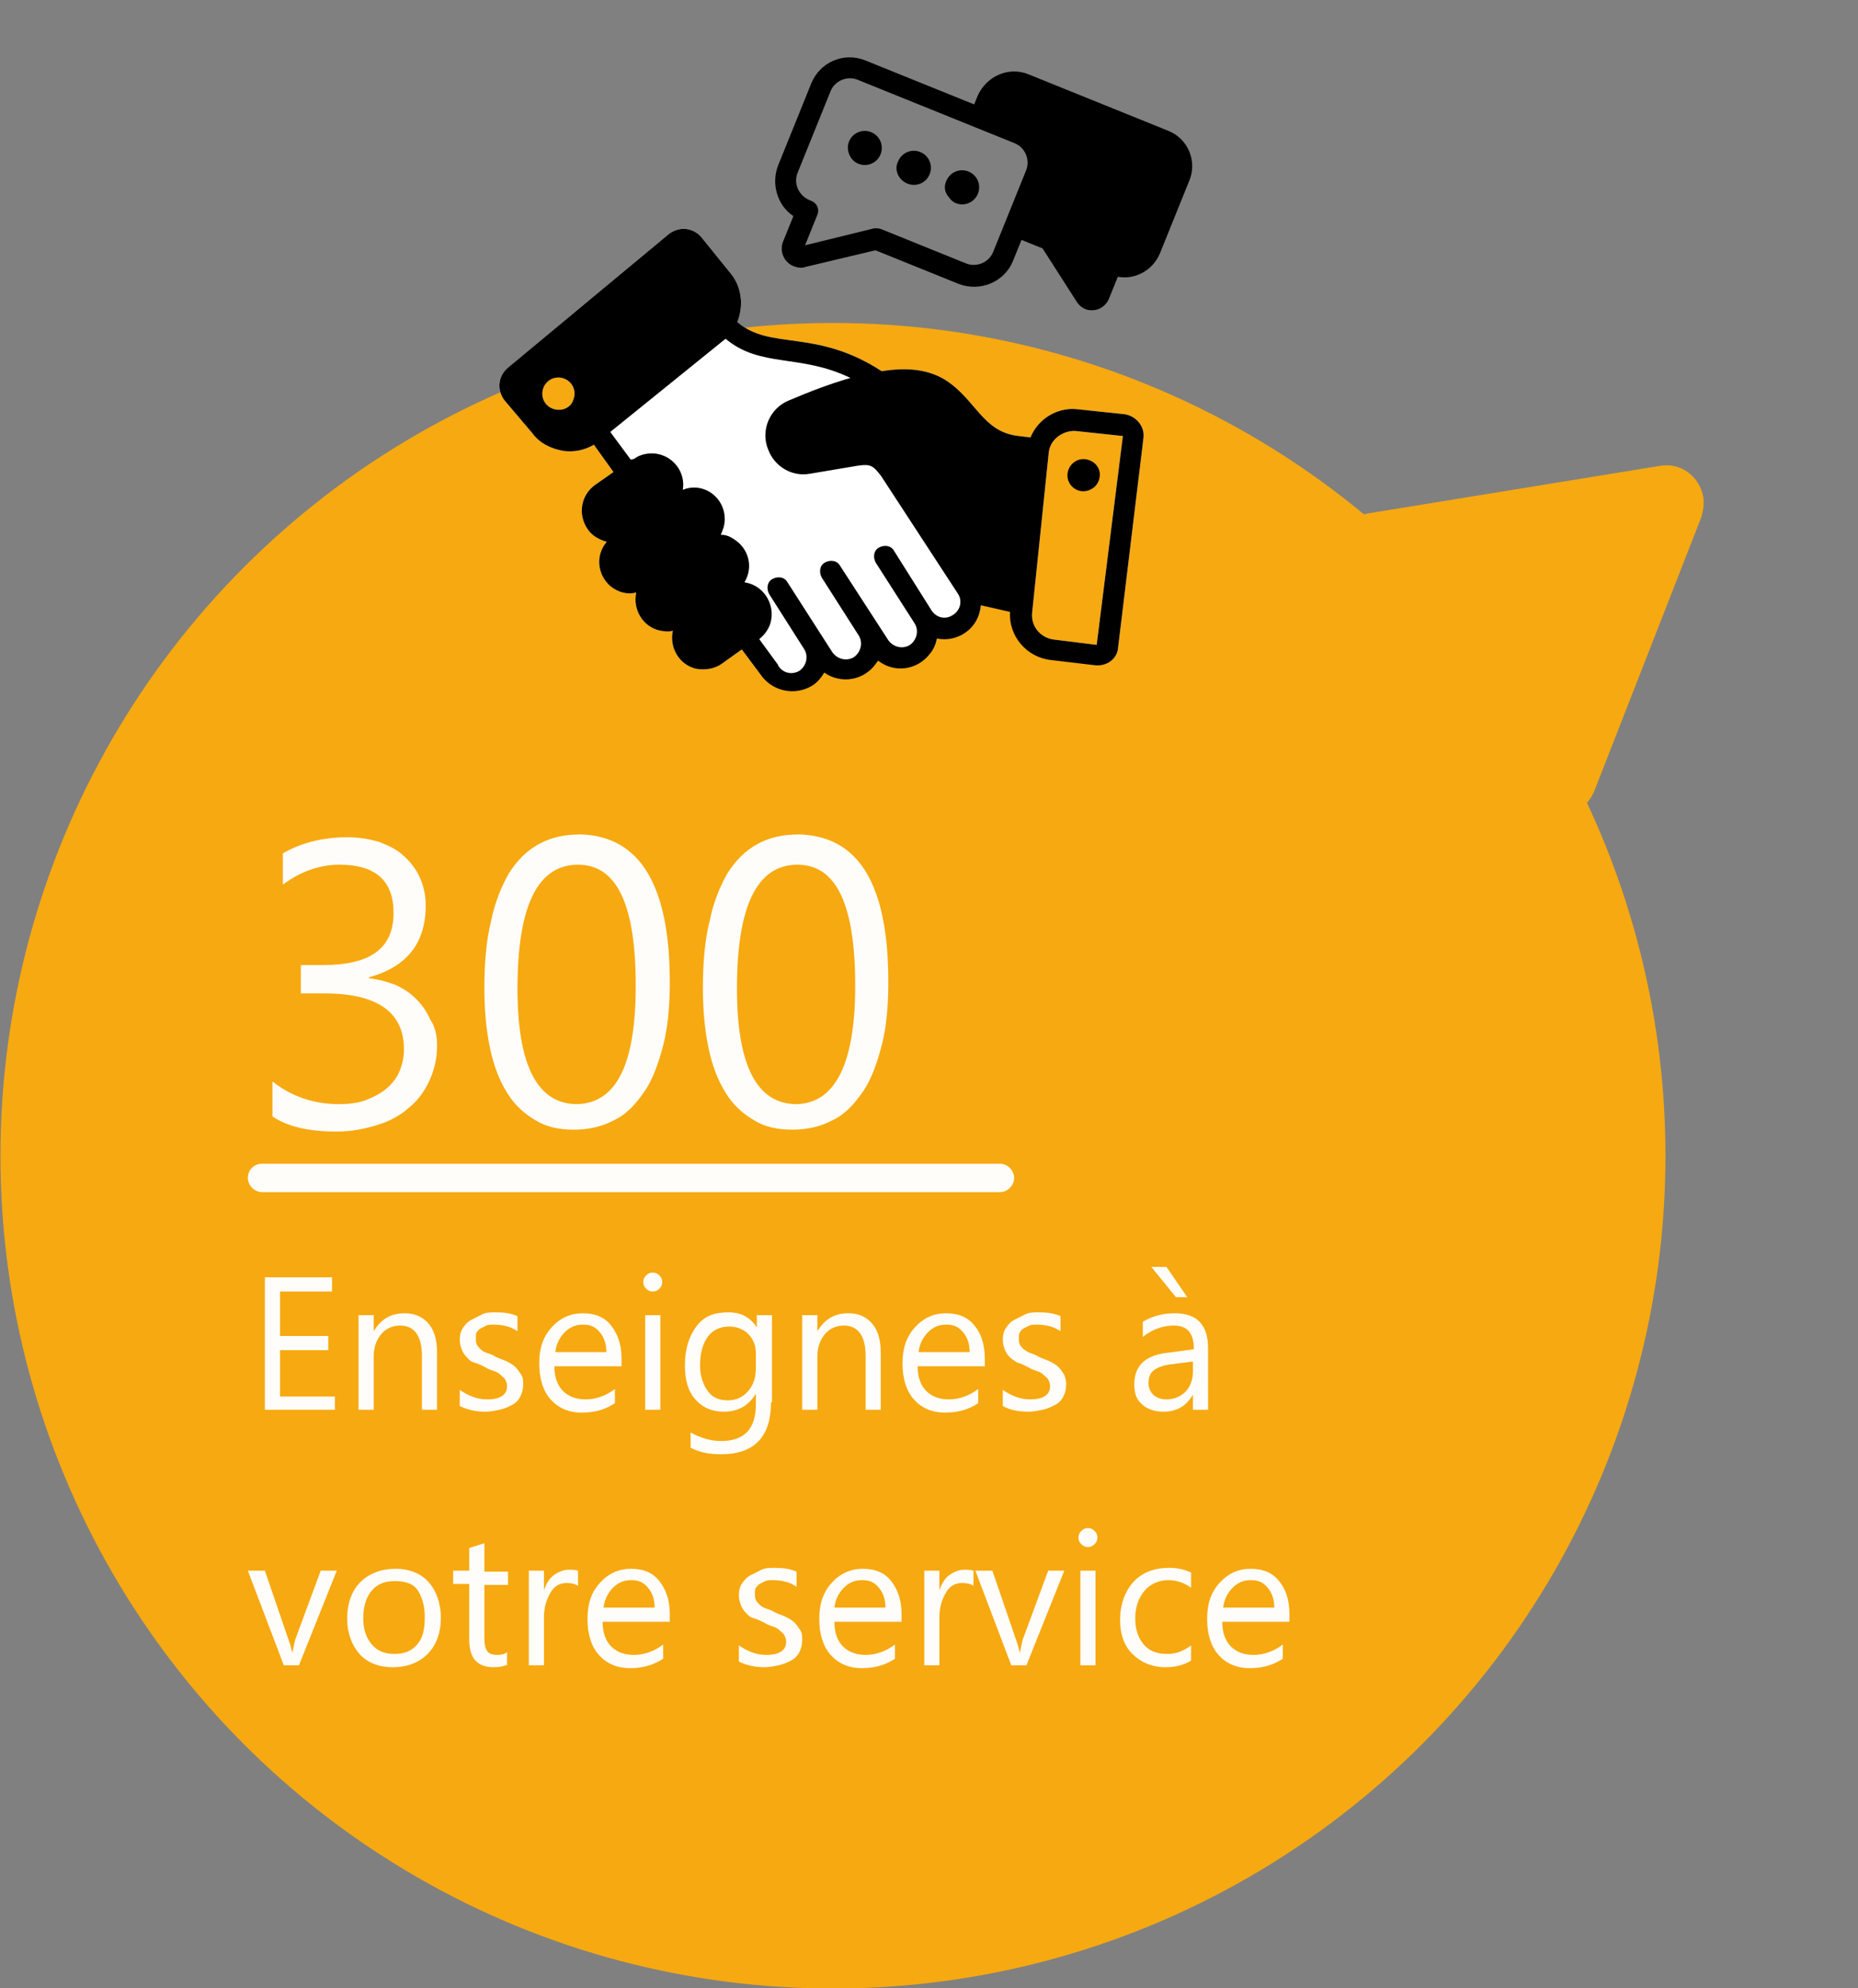 <?xml version="1.0" encoding="utf-8"?>
<!-- Generator: Adobe Illustrator 28.1.0, SVG Export Plug-In . SVG Version: 6.00 Build 0)  -->
<svg version="1.1" id="Calque_1" xmlns="http://www.w3.org/2000/svg" xmlns:xlink="http://www.w3.org/1999/xlink" x="0px" y="0px"
	 viewBox="0 0 196.4 210.1" style="enable-background:new 0 0 196.4 210.1;" xml:space="preserve">
<rect x="0" y="0" width="196.4" height="210.1" fill="#808080" stroke="none"/>
<style type="text/css">
	.st0{fill:#F7A911;}
	.st1{enable-background:new    ;}
	.st2{fill:#FFFDF9;}
	.st3{fill:#FFFFFF;}
</style>
<g id="Groupe_20" transform="translate(-1621 -176.028)">
	<g id="Groupe_1" transform="translate(1620.548 210.155)">
		<circle id="Ellipse_1" class="st0" cx="88.5" cy="88" r="88"/>
		<path id="Polygone_1" class="st0" d="M175.9,15.1c2.2-0.4,4.2,1.1,4.6,3.3c0.1,0.7,0,1.4-0.2,2.1L169,49.4
			c-0.8,2.1-3.1,3.1-5.2,2.3c-0.7-0.3-1.2-0.7-1.7-1.2l-19.4-24c-1.4-1.7-1.1-4.2,0.6-5.6c0.5-0.4,1.2-0.7,1.9-0.8L175.9,15.1z"/>
	</g>
	<g class="st1">
		<path class="st2" d="M1667.2,286.5c0,1.4-0.3,2.6-0.8,3.7c-0.5,1.1-1.2,2.1-2.2,2.9c-0.9,0.8-2,1.4-3.3,1.8s-2.7,0.7-4.3,0.7
			c-2.9,0-5.2-0.5-6.8-1.6v-3.7c2,1.6,4.4,2.4,7,2.4c1,0,2-0.1,2.8-0.4c0.8-0.3,1.6-0.7,2.2-1.2c0.6-0.5,1.1-1.1,1.4-1.8
			c0.3-0.7,0.5-1.5,0.5-2.4c0-3.9-2.8-5.9-8.4-5.9h-2.5V278h2.4c5,0,7.4-1.8,7.4-5.5c0-3.4-1.9-5.1-5.7-5.1c-2.1,0-4.1,0.7-6,2.1
			v-3.3c1.9-1.1,4.2-1.7,6.8-1.7c1.3,0,2.4,0.2,3.4,0.5c1,0.4,1.9,0.8,2.6,1.5c0.7,0.6,1.3,1.4,1.7,2.3c0.4,0.9,0.6,1.9,0.6,2.9
			c0,4-2,6.5-6,7.6v0.1c1,0.1,2,0.4,2.8,0.7c0.9,0.4,1.6,0.9,2.2,1.5c0.6,0.6,1.1,1.3,1.5,2.2C1667,284.5,1667.2,285.5,1667.2,286.5
			z"/>
		<path class="st2" d="M1691.8,279.8c0,2.5-0.2,4.8-0.7,6.7c-0.5,1.9-1.1,3.6-2,4.9c-0.9,1.3-1.9,2.4-3.2,3c-1.3,0.7-2.7,1-4.3,1
			c-1.5,0-2.9-0.3-4-1c-1.2-0.7-2.2-1.6-3-2.9c-0.8-1.3-1.4-2.8-1.8-4.7c-0.4-1.9-0.6-4-0.6-6.4c0-2.6,0.2-5,0.7-7
			c0.4-2,1.1-3.7,1.9-5.1c0.9-1.4,1.9-2.4,3.2-3.1c1.3-0.7,2.7-1,4.4-1C1688.6,264.4,1691.8,269.5,1691.8,279.8z M1688.2,280.2
			c0-8.6-2-12.8-6.1-12.8c-4.3,0-6.4,4.4-6.4,13.1c0,8.1,2.1,12.2,6.3,12.2C1686.2,292.6,1688.2,288.4,1688.2,280.2z"/>
		<path class="st2" d="M1714.9,279.8c0,2.5-0.2,4.8-0.7,6.7c-0.5,1.9-1.1,3.6-2,4.9c-0.9,1.3-1.9,2.4-3.2,3c-1.3,0.7-2.7,1-4.3,1
			c-1.5,0-2.9-0.3-4-1c-1.2-0.7-2.2-1.6-3-2.9c-0.8-1.3-1.4-2.8-1.8-4.7c-0.4-1.9-0.6-4-0.6-6.4c0-2.6,0.2-5,0.7-7
			c0.4-2,1.1-3.7,1.9-5.1c0.9-1.4,1.9-2.4,3.2-3.1c1.3-0.7,2.7-1,4.4-1C1711.8,264.4,1714.9,269.5,1714.9,279.8z M1711.4,280.2
			c0-8.6-2-12.8-6.1-12.8c-4.3,0-6.4,4.4-6.4,13.1c0,8.1,2.1,12.2,6.3,12.2C1709.3,292.6,1711.4,288.4,1711.4,280.2z"/>
	</g>
	<g class="st1">
		<path class="st2" d="M1656.4,325h-7.4v-14h7.1v1.5h-5.5v4.7h5.1v1.5h-5.1v4.9h5.8V325z"/>
		<path class="st2" d="M1667.2,325h-1.6v-5.7c0-2.1-0.8-3.2-2.3-3.2c-0.8,0-1.5,0.3-2,0.9s-0.8,1.4-0.8,2.3v5.7h-1.6v-10h1.6v1.7h0
			c0.8-1.3,1.8-1.9,3.3-1.9c1.1,0,1.9,0.4,2.5,1.1s0.9,1.7,0.9,3.1V325z"/>
		<path class="st2" d="M1669.6,324.6v-1.7c0.9,0.6,1.8,1,2.9,1c1.4,0,2.1-0.5,2.1-1.4c0-0.3-0.1-0.5-0.2-0.7s-0.3-0.3-0.5-0.5
			s-0.4-0.3-0.7-0.4s-0.6-0.2-0.9-0.4c-0.4-0.2-0.8-0.4-1.2-0.5s-0.6-0.4-0.8-0.6s-0.4-0.5-0.5-0.8s-0.2-0.6-0.2-1
			c0-0.5,0.1-0.9,0.3-1.2s0.5-0.7,0.9-0.9s0.8-0.4,1.2-0.6s0.9-0.2,1.4-0.2c0.9,0,1.6,0.1,2.3,0.4v1.6c-0.7-0.5-1.6-0.7-2.5-0.7
			c-0.3,0-0.6,0-0.8,0.1s-0.4,0.2-0.6,0.3s-0.3,0.3-0.4,0.4s-0.1,0.4-0.1,0.6c0,0.3,0,0.5,0.1,0.7s0.2,0.3,0.4,0.5s0.4,0.3,0.7,0.4
			s0.6,0.2,0.9,0.4c0.4,0.2,0.8,0.3,1.2,0.5s0.7,0.4,0.9,0.6s0.4,0.5,0.6,0.8s0.2,0.6,0.2,1c0,0.5-0.1,0.9-0.3,1.3s-0.5,0.7-0.9,0.9
			s-0.8,0.4-1.3,0.5s-1,0.2-1.5,0.2C1671.3,325.2,1670.4,325,1669.6,324.6z"/>
		<path class="st2" d="M1686.7,320.4h-7.1c0,1.1,0.3,2,0.9,2.6s1.4,0.9,2.4,0.9c1.1,0,2.2-0.4,3.1-1.1v1.5c-0.9,0.6-2,1-3.5,1
			c-1.4,0-2.5-0.5-3.3-1.4s-1.2-2.2-1.2-3.8c0-1.6,0.4-2.8,1.3-3.8s2-1.5,3.3-1.5s2.3,0.4,3,1.3s1.1,2,1.1,3.5V320.4z M1685.1,319
			c0-0.9-0.2-1.6-0.7-2.2s-1-0.8-1.8-0.8c-0.8,0-1.4,0.3-1.9,0.8s-0.9,1.2-1,2.1H1685.1z"/>
		<path class="st2" d="M1690,312.5c-0.3,0-0.5-0.1-0.7-0.3s-0.3-0.4-0.3-0.7s0.1-0.5,0.3-0.7s0.4-0.3,0.7-0.3c0.3,0,0.5,0.1,0.7,0.3
			s0.3,0.4,0.3,0.7c0,0.3-0.1,0.5-0.3,0.7S1690.3,312.5,1690,312.5z M1690.8,325h-1.6v-10h1.6V325z"/>
		<path class="st2" d="M1702.5,324.2c0,3.7-1.8,5.5-5.3,5.5c-1.2,0-2.3-0.2-3.2-0.7v-1.6c1.1,0.6,2.2,0.9,3.2,0.9
			c2.5,0,3.7-1.3,3.7-3.9v-1.1h0c-0.8,1.3-1.9,1.9-3.4,1.9c-1.2,0-2.2-0.4-3-1.3s-1.1-2.1-1.1-3.6c0-1.7,0.4-3,1.2-4.1
			s1.9-1.5,3.4-1.5c1.3,0,2.3,0.5,3,1.6h0V315h1.6V324.2z M1700.9,320.5V319c0-0.8-0.3-1.5-0.8-2s-1.2-0.8-2-0.8
			c-1,0-1.8,0.4-2.3,1.1s-0.8,1.7-0.8,3c0,1.1,0.3,2,0.8,2.7s1.2,1,2.1,1c0.9,0,1.6-0.3,2.2-1S1700.9,321.5,1700.9,320.5z"/>
		<path class="st2" d="M1714.1,325h-1.6v-5.7c0-2.1-0.8-3.2-2.3-3.2c-0.8,0-1.5,0.3-2,0.9s-0.8,1.4-0.8,2.3v5.7h-1.6v-10h1.6v1.7h0
			c0.8-1.3,1.8-1.9,3.3-1.9c1.1,0,1.9,0.4,2.5,1.1s0.9,1.7,0.9,3.1V325z"/>
		<path class="st2" d="M1725.1,320.4h-7.1c0,1.1,0.3,2,0.9,2.6s1.4,0.9,2.4,0.9c1.1,0,2.2-0.4,3.1-1.1v1.5c-0.9,0.6-2,1-3.5,1
			c-1.4,0-2.5-0.5-3.3-1.4s-1.2-2.2-1.2-3.8c0-1.6,0.4-2.8,1.3-3.8s2-1.5,3.3-1.5s2.3,0.4,3,1.3c0.7,0.8,1.1,2,1.1,3.5V320.4z
			 M1723.5,319c0-0.9-0.2-1.6-0.7-2.2s-1-0.8-1.8-0.8c-0.8,0-1.4,0.3-1.9,0.8s-0.9,1.2-1,2.1H1723.5z"/>
		<path class="st2" d="M1727,324.6v-1.7c0.9,0.6,1.8,1,2.9,1c1.4,0,2.1-0.5,2.1-1.4c0-0.3-0.1-0.5-0.2-0.7c-0.1-0.2-0.3-0.3-0.5-0.5
			s-0.4-0.3-0.7-0.4c-0.3-0.1-0.6-0.2-0.9-0.4c-0.4-0.2-0.8-0.4-1.2-0.5c-0.3-0.2-0.6-0.4-0.8-0.6s-0.4-0.5-0.5-0.8
			c-0.1-0.3-0.2-0.6-0.2-1c0-0.5,0.1-0.9,0.3-1.2s0.5-0.7,0.9-0.9c0.4-0.2,0.8-0.4,1.2-0.6s0.9-0.2,1.4-0.2c0.9,0,1.6,0.1,2.3,0.4
			v1.6c-0.7-0.5-1.6-0.7-2.5-0.7c-0.3,0-0.6,0-0.8,0.1c-0.2,0.1-0.4,0.2-0.6,0.3c-0.2,0.1-0.3,0.3-0.4,0.4c-0.1,0.2-0.1,0.4-0.1,0.6
			c0,0.3,0,0.5,0.1,0.7c0.1,0.2,0.2,0.3,0.4,0.5c0.2,0.1,0.4,0.3,0.7,0.4c0.3,0.1,0.6,0.2,0.9,0.4c0.4,0.2,0.8,0.3,1.2,0.5
			s0.7,0.4,0.9,0.6c0.2,0.2,0.4,0.5,0.6,0.8c0.1,0.3,0.2,0.6,0.2,1c0,0.5-0.1,0.9-0.3,1.3c-0.2,0.4-0.5,0.7-0.9,0.9
			c-0.4,0.2-0.8,0.4-1.3,0.5c-0.5,0.1-1,0.2-1.5,0.2C1728.6,325.2,1727.7,325,1727,324.6z"/>
		<path class="st2" d="M1748.7,325h-1.6v-1.6h0c-0.7,1.2-1.7,1.8-3.1,1.8c-1,0-1.8-0.3-2.3-0.8c-0.6-0.5-0.8-1.2-0.8-2.1
			c0-1.9,1.1-3,3.3-3.3l3-0.4c0-1.7-0.7-2.5-2.1-2.5c-1.2,0-2.3,0.4-3.3,1.2v-1.6c1-0.6,2.1-0.9,3.4-0.9c2.3,0,3.5,1.2,3.5,3.7V325z
			 M1747.1,319.9l-2.4,0.3c-0.7,0.1-1.3,0.3-1.7,0.6c-0.4,0.3-0.6,0.7-0.6,1.4c0,0.5,0.2,0.9,0.5,1.2c0.3,0.3,0.8,0.5,1.4,0.5
			c0.8,0,1.5-0.3,2-0.8s0.8-1.3,0.8-2.1V319.9z M1746.5,313.1h-1.2l-2.6-3.2h1.6L1746.5,313.1z"/>
	</g>
	<g class="st1">
		<path class="st2" d="M1656.6,342l-4,10h-1.6l-3.8-10h1.8l2.5,7.3c0.2,0.5,0.3,1,0.4,1.4h0c0.1-0.5,0.2-1,0.3-1.4l2.7-7.3H1656.6z"
			/>
		<path class="st2" d="M1662.5,352.2c-1.5,0-2.7-0.5-3.5-1.4s-1.3-2.2-1.3-3.7c0-1.7,0.5-3,1.4-3.9s2.2-1.4,3.7-1.4
			c1.5,0,2.7,0.5,3.5,1.4s1.3,2.2,1.3,3.8c0,1.6-0.5,2.9-1.4,3.8S1664.1,352.2,1662.5,352.2z M1662.7,343.1c-1,0-1.8,0.3-2.4,1
			s-0.9,1.7-0.9,2.9c0,1.2,0.3,2.1,0.9,2.8s1.4,1,2.4,1c1,0,1.8-0.3,2.4-1s0.8-1.6,0.8-2.9c0-1.2-0.3-2.2-0.8-2.9
			S1663.7,343.1,1662.7,343.1z"/>
		<path class="st2" d="M1674.7,351.9c-0.4,0.2-0.9,0.3-1.5,0.3c-1.8,0-2.6-1-2.6-2.9v-5.9h-1.7V342h1.7v-2.4l1.6-0.5v3h2.5v1.4h-2.5
			v5.6c0,0.7,0.1,1.1,0.3,1.4s0.6,0.4,1.1,0.4c0.4,0,0.8-0.1,1-0.3V351.9z"/>
		<path class="st2" d="M1682.1,343.6c-0.3-0.2-0.7-0.3-1.2-0.3c-0.7,0-1.3,0.3-1.7,1s-0.7,1.5-0.7,2.6v5.1h-1.6v-10h1.6v2.1h0
			c0.2-0.7,0.6-1.3,1-1.6s1-0.6,1.6-0.6c0.4,0,0.7,0,1,0.1V343.6z"/>
		<path class="st2" d="M1691.8,347.4h-7.1c0,1.1,0.3,2,0.9,2.6s1.4,0.9,2.4,0.9c1.1,0,2.2-0.4,3.1-1.1v1.5c-0.9,0.6-2,1-3.5,1
			c-1.4,0-2.5-0.5-3.3-1.4s-1.2-2.2-1.2-3.8c0-1.6,0.4-2.8,1.3-3.8s2-1.5,3.3-1.5s2.3,0.4,3,1.3s1.1,2,1.1,3.5V347.4z M1690.2,346
			c0-0.9-0.2-1.6-0.7-2.2s-1-0.8-1.8-0.8c-0.8,0-1.4,0.3-1.9,0.8s-0.9,1.2-1,2.1H1690.2z"/>
		<path class="st2" d="M1699.1,351.6v-1.7c0.9,0.6,1.8,1,2.9,1c1.4,0,2.1-0.5,2.1-1.4c0-0.3-0.1-0.5-0.2-0.7s-0.3-0.3-0.5-0.5
			s-0.4-0.3-0.7-0.4s-0.6-0.2-0.9-0.4c-0.4-0.2-0.8-0.4-1.2-0.5s-0.6-0.4-0.8-0.6s-0.4-0.5-0.5-0.8s-0.2-0.6-0.2-1
			c0-0.5,0.1-0.9,0.3-1.2s0.5-0.7,0.9-0.9s0.8-0.4,1.2-0.6s0.9-0.2,1.4-0.2c0.9,0,1.6,0.1,2.3,0.4v1.6c-0.7-0.5-1.6-0.7-2.5-0.7
			c-0.3,0-0.6,0-0.8,0.1s-0.4,0.2-0.6,0.3s-0.3,0.3-0.4,0.4s-0.1,0.4-0.1,0.6c0,0.3,0,0.5,0.1,0.7s0.2,0.3,0.4,0.5s0.4,0.3,0.7,0.4
			s0.6,0.2,0.9,0.4c0.4,0.2,0.8,0.3,1.2,0.5s0.7,0.4,0.9,0.6s0.4,0.5,0.6,0.8s0.2,0.6,0.2,1c0,0.5-0.1,0.9-0.3,1.3s-0.5,0.7-0.9,0.9
			s-0.8,0.4-1.3,0.5s-1,0.2-1.5,0.2C1700.8,352.2,1699.9,352,1699.1,351.6z"/>
		<path class="st2" d="M1716.3,347.4h-7.1c0,1.1,0.3,2,0.9,2.6s1.4,0.9,2.4,0.9c1.1,0,2.2-0.4,3.1-1.1v1.5c-0.9,0.6-2,1-3.5,1
			c-1.4,0-2.5-0.5-3.3-1.4s-1.2-2.2-1.2-3.8c0-1.6,0.4-2.8,1.3-3.8s2-1.5,3.3-1.5s2.3,0.4,3,1.3s1.1,2,1.1,3.5V347.4z M1714.6,346
			c0-0.9-0.2-1.6-0.7-2.2s-1-0.8-1.8-0.8c-0.8,0-1.4,0.3-1.9,0.8s-0.9,1.2-1,2.1H1714.6z"/>
		<path class="st2" d="M1723.9,343.6c-0.3-0.2-0.7-0.3-1.2-0.3c-0.7,0-1.3,0.3-1.7,1s-0.7,1.5-0.7,2.6v5.1h-1.6v-10h1.6v2.1h0
			c0.2-0.7,0.6-1.3,1-1.6s1-0.6,1.6-0.6c0.4,0,0.7,0,1,0.1V343.6z"/>
		<path class="st2" d="M1733.5,342l-4,10h-1.6l-3.8-10h1.8l2.5,7.3c0.2,0.5,0.3,1,0.4,1.4h0c0.1-0.5,0.2-1,0.3-1.4l2.7-7.3H1733.5z"
			/>
		<path class="st2" d="M1736,339.5c-0.3,0-0.5-0.1-0.7-0.3c-0.2-0.2-0.3-0.4-0.3-0.7s0.1-0.5,0.3-0.7c0.2-0.2,0.4-0.3,0.7-0.3
			c0.3,0,0.5,0.1,0.7,0.3s0.3,0.4,0.3,0.7c0,0.3-0.1,0.5-0.3,0.7S1736.3,339.5,1736,339.5z M1736.8,352h-1.6v-10h1.6V352z"/>
		<path class="st2" d="M1746.9,351.5c-0.8,0.5-1.7,0.7-2.7,0.7c-1.4,0-2.6-0.5-3.5-1.4c-0.9-0.9-1.3-2.1-1.3-3.6c0-1.6,0.5-3,1.4-4
			c0.9-1,2.2-1.5,3.8-1.5c0.9,0,1.7,0.2,2.3,0.5v1.6c-0.7-0.5-1.5-0.8-2.4-0.8c-1,0-1.9,0.4-2.5,1.1s-1,1.7-1,2.9
			c0,1.2,0.3,2.1,0.9,2.8s1.4,1,2.5,1c0.9,0,1.7-0.3,2.5-0.9V351.5z"/>
		<path class="st2" d="M1757.3,347.4h-7.1c0,1.1,0.3,2,0.9,2.6c0.6,0.6,1.4,0.9,2.4,0.9c1.1,0,2.2-0.4,3.1-1.1v1.5
			c-0.9,0.6-2,1-3.5,1c-1.4,0-2.5-0.5-3.3-1.4c-0.8-0.9-1.2-2.2-1.2-3.8c0-1.6,0.4-2.8,1.3-3.8c0.9-1,2-1.5,3.3-1.5s2.3,0.4,3,1.3
			c0.7,0.8,1.1,2,1.1,3.5V347.4z M1755.7,346c0-0.9-0.2-1.6-0.7-2.2s-1-0.8-1.8-0.8c-0.8,0-1.4,0.3-1.9,0.8s-0.9,1.2-1,2.1H1755.7z"
			/>
	</g>
	<g id="Customer_Partnership" transform="translate(1690.944 164.445) rotate(22)">
		<g id="Groupe_3" transform="translate(3.499 3.496)">
			<path id="Tracé_57" class="st3" d="M71.2,52.6l-5.8-21.5c-0.3-1.2-1.6-1.9-2.8-1.6c0,0,0,0,0,0l-4.9,1.4c-2,0.6-3.4,2.5-3.4,4.6
				l-1.5,0.4c-3.4,0.8-5.3-1.8-8.8-2.6c-2.3-0.5-4.6,0.2-6.9,1.6c-8.2-1.6-11.7,2.4-16.1,0.9c0-1.8-0.9-3.5-2.4-4.4l-4.5-2.5
				c-1.2-0.6-2.6-0.2-3.3,1c0,0,0,0,0,0L0.3,49.4c-0.6,1.2-0.2,2.6,1,3.3c0,0,0,0,0,0l4,2.1c1.1,0.7,2.5,0.8,3.8,0.5
				c1.1-0.3,2-0.9,2.7-1.8l3,1.9l-1.3,2c-1,1.6-0.5,3.6,1,4.6c0.7,0.5,1.6,0.6,2.4,0.5c-0.6,1.8,0.4,3.6,2.1,4.2
				c1,0.3,2,0.2,2.8-0.4c0.3,1.8,2,3.1,3.8,2.8c0.5-0.1,0.9-0.2,1.3-0.5c0.3,1.8,2,3.1,3.8,2.8c0.9-0.2,1.8-0.7,2.3-1.5l1.4-2.2
				l2.8,1.7c1.2,0.9,5.6-3.6,5.6-3.6s5.2-1.4,5.4-2.5c2.1,0.6,4.2-0.6,4.8-2.7c0.2-0.6,0.2-1.2,0.1-1.8c2.1-0.4,3.5-2.4,3.1-4.5
				c0-0.2-0.1-0.3-0.1-0.5l3.1-0.5c0.8,2.4,3.5,3.8,5.9,3.1l4.4-1.2C70.8,55,71.6,53.8,71.2,52.6z M61.4,52.6
				C61.4,52.6,61.4,52.5,61.4,52.6C61.4,52.5,61.4,52.5,61.4,52.6l-4.7-16.3c-0.4-1.3,0.4-2.7,1.7-3.2l4.9-1.4L69,53.2l-4.5,1.2
				C63.2,54.7,61.8,54,61.4,52.6C61.4,52.6,61.4,52.6,61.4,52.6z M45.3,61.5C46.1,62.1,38.9,56.9,45.3,61.5z M6.3,51.6
				c-1,0-1.7-0.8-1.7-1.7c0-1,0.8-1.7,1.7-1.7c1,0,1.7,0.8,1.7,1.7l0,0C8.1,50.8,7.3,51.6,6.3,51.6z"/>
			<path id="Tracé_51" d="M71.2,52.6l-5.8-21.5c-0.3-1.2-1.6-1.9-2.8-1.6c0,0,0,0,0,0l-4.9,1.4c-2,0.6-3.4,2.5-3.4,4.6l-1.5,0.4
				c-3.4,0.8-5.3-1.8-8.8-2.6c-2.3-0.5-4.6,0.2-6.9,1.6c-8.2-1.6-11.7,2.4-16.1,0.9c0-1.8-0.9-3.5-2.4-4.4l-4.5-2.5
				c-1.2-0.6-2.6-0.2-3.3,1c0,0,0,0,0,0L0.3,49.4c-0.6,1.2-0.2,2.6,1,3.3c0,0,0,0,0,0l4,2.1c1.1,0.7,2.5,0.8,3.8,0.5
				c1.1-0.3,2-0.9,2.7-1.8l3,1.9l-1.3,2c-1,1.6-0.5,3.6,1,4.6c0.7,0.5,1.6,0.6,2.4,0.5c-0.6,1.8,0.4,3.6,2.1,4.2
				c1,0.3,2,0.2,2.8-0.4c0.3,1.8,2,3.1,3.8,2.8c0.5-0.1,0.9-0.2,1.3-0.5c0.3,1.8,2,3.1,3.8,2.8c0.9-0.2,1.8-0.7,2.3-1.5l1.4-2.2
				l2.8,1.7c1.8,1.2,4.2,0.8,5.5-0.9c0.4-0.5,0.6-1.2,0.7-1.8c2.1,0.5,4.2-0.8,4.7-2.9c0-0.1,0.1-0.3,0.1-0.4
				c2.1,0.6,4.2-0.6,4.8-2.7c0.2-0.6,0.2-1.2,0.1-1.8c2.1-0.4,3.5-2.4,3.1-4.5c0-0.2-0.1-0.3-0.1-0.5l3.1-0.5
				c0.8,2.4,3.4,3.8,5.9,3.1l4.4-1.2C70.8,55,71.6,53.8,71.2,52.6z M61.4,52.6C61.4,52.6,61.4,52.5,61.4,52.6
				C61.4,52.5,61.4,52.5,61.4,52.6l-4.7-16.3c-0.4-1.3,0.4-2.7,1.7-3.2l4.9-1.4L69,53.2l-4.5,1.2C63.2,54.7,61.8,54,61.4,52.6
				C61.4,52.6,61.4,52.6,61.4,52.6z M53.7,56c-0.5,0.7-1.4,0.9-2.2,0.4L45.4,52c-0.5-0.4-1.2-0.2-1.6,0.3c0,0,0,0,0,0
				c-0.4,0.5-0.2,1.2,0.3,1.6l6.2,4.4l0,0c0.7,0.5,0.9,1.5,0.4,2.3c-0.5,0.7-1.5,0.9-2.3,0.4l-7.7-5.4c-0.5-0.4-1.2-0.2-1.6,0.3
				c0,0,0,0,0,0c-0.4,0.5-0.2,1.2,0.3,1.6l5.9,4.2l0,0c0.7,0.5,0.9,1.5,0.4,2.3c-0.5,0.7-1.5,0.9-2.3,0.4l-7.2-5.1
				c-0.5-0.4-1.2-0.2-1.6,0.3c0,0,0,0,0,0c-0.4,0.5-0.2,1.2,0.3,1.6l5.6,4c0.7,0.5,0.9,1.5,0.4,2.3c-0.5,0.7-1.5,0.9-2.2,0.4
				c0,0-0.1,0-0.1-0.1l-2.9-1.8c0.4-0.7,0.6-1.6,0.4-2.4c-0.4-1.8-2.2-3-4-2.6c0,0-0.1,0-0.1,0c0.3-1.8-0.9-3.5-2.8-3.8
				c-0.5-0.1-0.9-0.1-1.4,0.1c0-0.2,0-0.3,0-0.5c0-1.8-1.5-3.3-3.3-3.3c-0.8,0-1.6,0.3-2.2,0.9c-0.4-1.8-2.2-2.9-4-2.5
				c-0.8,0.2-1.6,0.7-2,1.4L16,53.5l-3.1-1.9l7.5-13.5c0,0,0.1-0.1,0.1-0.2c4.6,1.5,7.9-1.5,13.8-1.1c-1.8,1.4-3.5,3-5.1,4.6
				c-1.6,1.5-1.7,4.1-0.1,5.7c1.3,1.4,3.4,1.7,5,0.7l4.4-2.7c1.2-0.7,1.5-0.6,2.7,0.1l12.2,8.5C54.1,54.2,54.3,55.2,53.7,56z
				 M6.3,51.6c-1,0-1.7-0.8-1.7-1.7c0-1,0.8-1.7,1.7-1.7c1,0,1.7,0.8,1.7,1.7l0,0C8.1,50.8,7.3,51.6,6.3,51.6L6.3,51.6z"/>
			<path id="Tracé_52" d="M61,35.4c-1,0-1.7,0.8-1.7,1.7c0,1,0.8,1.7,1.7,1.7s1.7-0.8,1.7-1.7l0,0C62.7,36.1,62,35.4,61,35.4z"/>
			<path id="Tracé_53" d="M22.3,23.2l0,2.9c0,1.1,0.9,2,2,2c0.4,0,0.9-0.1,1.2-0.4l6.2-4.4l9.4,0c2.5,0,4.5-2,4.5-4.4v-2.4l2.4,0
				l5.5,3.9c0.6,0.4,1.3,0.5,2,0.1c0.6-0.3,1-1,1-1.7l0-2.5c1.9-0.4,3.2-2.1,3.2-4l0-8.3c0-2.2-1.8-4-4-4l-16,0
				c-2.2,0-4,1.8-4.1,4.1v1l-12.4,0c-2.5,0-4.4,2-4.4,4.4l0,9.3C18.8,20.9,20.3,22.8,22.3,23.2z M21,9.5c0-1.2,1-2.2,2.2-2.2l17.9,0
				c1.2,0,2.2,1,2.2,2.2l0,9.3c0,1.2-1,2.2-2.2,2.2l-9.7,0c-0.2,0-0.5,0.1-0.7,0.2l-6.1,4.4v-3.5c0-0.6-0.5-1.1-1.1-1.1c0,0,0,0,0,0
				h-0.2C22,21,21,20,21,18.8L21,9.5z"/>
			<path id="Tracé_54" d="M26.6,15.5c1,0,1.8-0.8,1.8-1.8s-0.8-1.8-1.8-1.8c-1,0-1.8,0.8-1.8,1.8C24.8,14.6,25.6,15.5,26.6,15.5z"
				/>
			<path id="Tracé_55" d="M32.2,15.5c1,0,1.8-0.8,1.8-1.8c0-1-0.8-1.8-1.8-1.8c-1,0-1.8,0.8-1.8,1.8C30.3,14.6,31.1,15.5,32.2,15.5
				z"/>
			<path id="Tracé_56" d="M36.8,15.2c0.3,0.2,0.6,0.3,0.9,0.3c1,0,1.8-0.8,1.8-1.8s-0.8-1.8-1.8-1.8c-1,0-1.8,0.8-1.8,1.8
				c0,0,0,0.1,0,0.1C35.9,14.4,36.2,14.9,36.8,15.2z"/>
		</g>
	</g>
	<path id="Rectangle_8" class="st2" d="M1648.7,299h78c0.8,0,1.5,0.7,1.5,1.5l0,0c0,0.8-0.7,1.5-1.5,1.5h-78c-0.8,0-1.5-0.7-1.5-1.5
		l0,0C1647.2,299.7,1647.8,299,1648.7,299z"/>
</g>
</svg>
